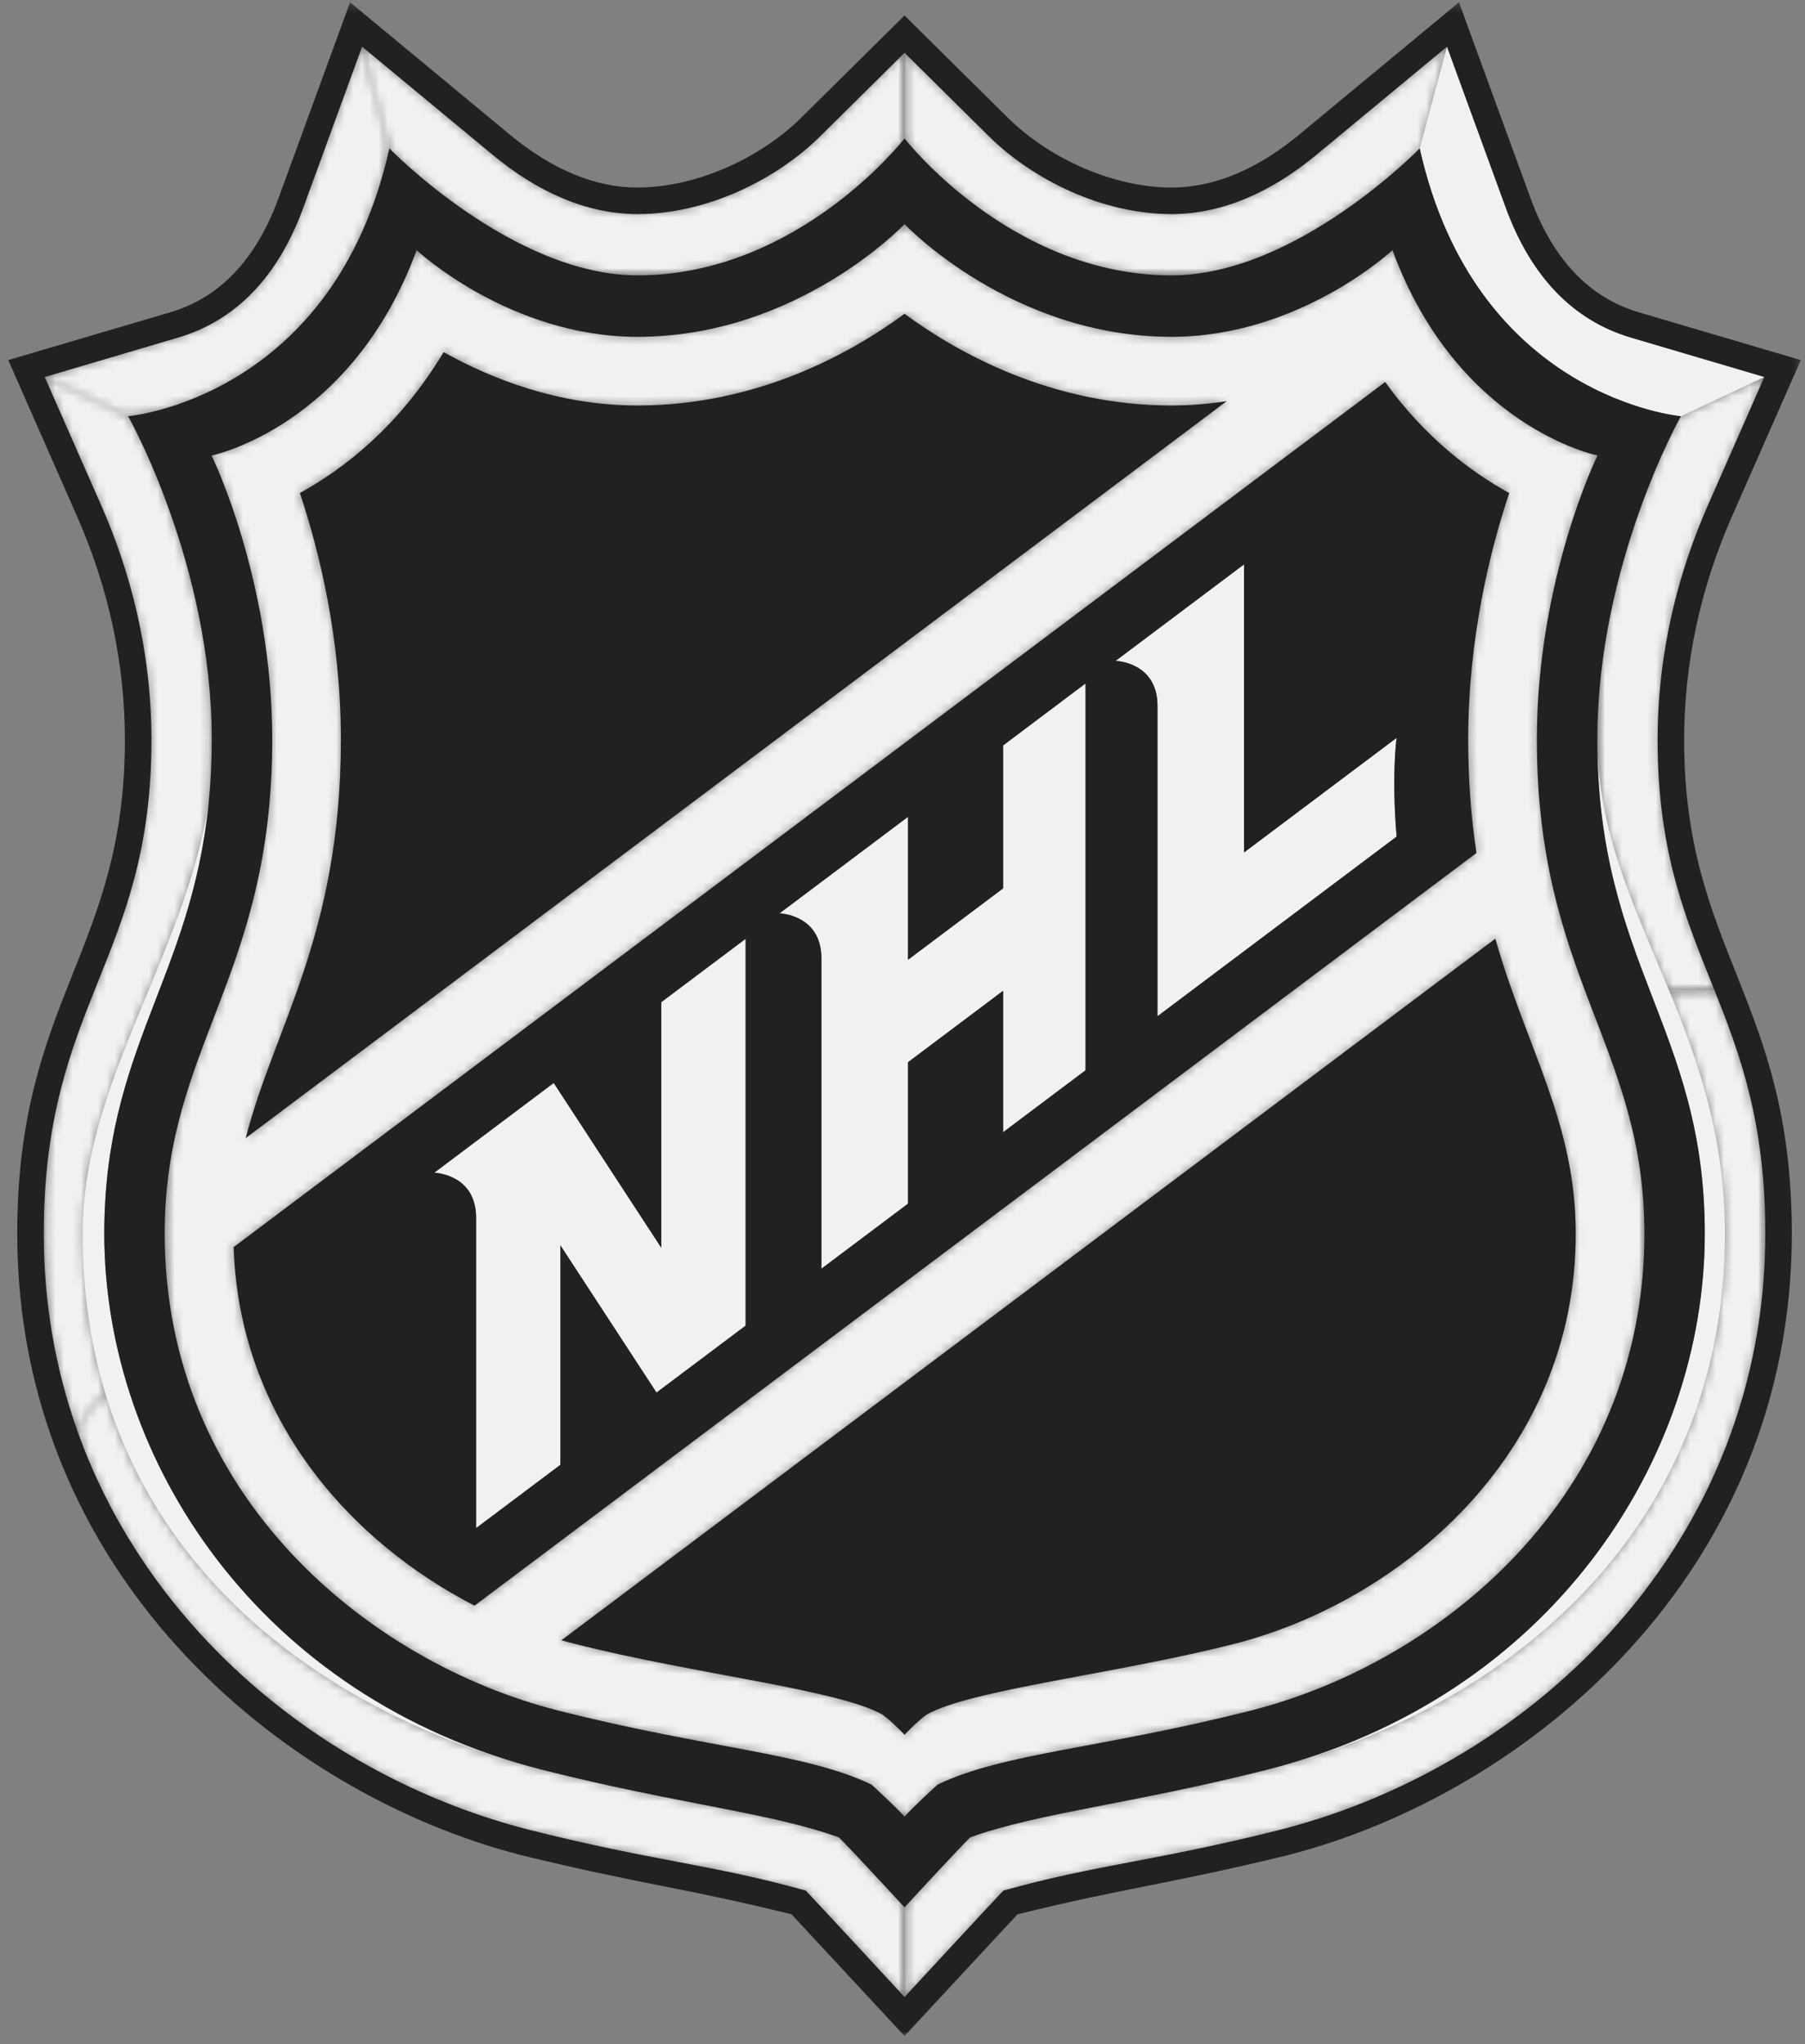 <svg width="212" height="240" viewBox="0 0 212 240" fill="none" xmlns="http://www.w3.org/2000/svg">
<rect x="0" y="0" width="212" height="240" fill="#808080" stroke="none"/>
<mask id="mask0_19583_239" style="mask-type:luminance" maskUnits="userSpaceOnUse" x="0" y="0" width="212" height="240">
<path d="M211.763 0.263H0V239.041H211.763V0.263Z" fill="white"/>
</mask>
<g mask="url(#mask0_19583_239)">
<path d="M12.249 144.846C12.249 123.158 22.416 114.912 24.498 94.361C21.641 112.366 9.703 127.129 9.703 144.846C9.703 151.657 10.645 157.865 12.342 163.51C19.841 188.452 42.151 202.335 63.76 207.811C30.479 199.393 12.249 171.459 12.249 144.846Z" fill="#F1F1F1"/>
</g>
<mask id="mask1_19583_239" style="mask-type:luminance" maskUnits="userSpaceOnUse" x="0" y="0" width="212" height="240">
<path d="M211.763 0.263H0V239.041H211.763V0.263Z" fill="white"/>
</mask>
<g mask="url(#mask1_19583_239)">
<path d="M196.083 116.405C192.038 106.59 187.609 97.723 187.609 86.82C187.609 113.218 200.229 120.685 200.229 144.843C200.229 171.456 181.999 199.39 148.718 207.811C178.731 200.218 202.594 178.238 202.594 144.843C202.591 133.526 199.477 124.63 196.083 116.405Z" fill="#F1F1F1"/>
</g>
<mask id="mask2_19583_239" style="mask-type:luminance" maskUnits="userSpaceOnUse" x="0" y="0" width="212" height="240">
<path d="M211.763 0.263H0V239.041H211.763V0.263Z" fill="white"/>
</mask>
<g mask="url(#mask2_19583_239)">
<path d="M191.592 39.645C184.781 37.638 179.827 32.495 176.85 24.36L169.956 5.477L166.749 17.423C173.289 46.765 197.427 48.87 197.427 48.87L207.227 44.26L191.592 39.645Z" fill="#F1F1F1"/>
</g>
<mask id="mask3_19583_239" style="mask-type:luminance" maskUnits="userSpaceOnUse" x="0" y="0" width="212" height="240">
<path d="M211.763 0.263H0V239.041H211.763V0.263Z" fill="white"/>
</mask>
<g mask="url(#mask3_19583_239)">
<path d="M77.668 146.503L65.034 127.151L51.003 137.688C51.003 137.688 55.916 137.826 55.916 142.975V179.411L65.818 171.979V146.214L77.106 163.497L87.571 155.641V110.227L77.668 117.662V146.503Z" fill="#F1F1F1"/>
</g>
<mask id="mask4_19583_239" style="mask-type:luminance" maskUnits="userSpaceOnUse" x="0" y="0" width="212" height="240">
<path d="M211.763 0.263H0V239.041H211.763V0.263Z" fill="white"/>
</mask>
<g mask="url(#mask4_19583_239)">
<path d="M117.815 104.302L106.644 112.688V95.904L91.558 107.232C91.558 107.232 96.474 107.37 96.474 112.516V148.958L106.644 141.322V124.713L117.815 116.327V132.933L127.495 125.661V80.243L117.815 87.521V104.302Z" fill="#F1F1F1"/>
</g>
<mask id="mask5_19583_239" style="mask-type:luminance" maskUnits="userSpaceOnUse" x="0" y="0" width="212" height="240">
<path d="M211.763 0.263H0V239.041H211.763V0.263Z" fill="white"/>
</mask>
<g mask="url(#mask5_19583_239)">
<path d="M146.12 100.083V66.259L131.036 77.587C131.036 77.587 135.952 77.724 135.952 82.873V119.31L164.035 98.222C163.425 90.956 164.035 86.632 164.035 86.632L146.12 100.083Z" fill="#F1F1F1"/>
</g>
<mask id="mask6_19583_239" style="mask-type:luminance" maskUnits="userSpaceOnUse" x="0" y="0" width="212" height="240">
<path d="M211.763 0.263H0V239.041H211.763V0.263Z" fill="white"/>
</mask>
<g mask="url(#mask6_19583_239)">
<mask id="mask7_19583_239" style="mask-type:luminance" maskUnits="userSpaceOnUse" x="5" y="44" width="20" height="124">
<path d="M12.349 163.507C10.652 157.859 9.71 151.654 9.71 144.843C9.71 127.126 21.647 112.36 24.505 94.358C24.741 92.013 24.878 89.523 24.878 86.82C24.878 66.246 15.057 48.87 15.057 48.87L5.257 44.261L11.905 59.359C15.253 66.96 17.793 76.311 17.793 86.876C17.793 112.658 5.146 117.781 5.146 144.843C5.146 153.1 6.552 160.819 9.065 167.919C9.858 166.292 11.025 164.714 12.349 163.507Z" fill="white"/>
</mask>
<g mask="url(#mask7_19583_239)">
<mask id="mask8_19583_239" style="mask-type:luminance" maskUnits="userSpaceOnUse" x="5" y="44" width="20" height="124">
<path d="M24.881 44.256H5.149V167.917H24.881V44.256Z" fill="white"/>
</mask>
<g mask="url(#mask8_19583_239)">
<path d="M24.88 44.257H5.148V167.918H24.88V44.257Z" fill="#F1F1F1"/>
</g>
</g>
</g>
<mask id="mask9_19583_239" style="mask-type:luminance" maskUnits="userSpaceOnUse" x="0" y="0" width="212" height="240">
<path d="M211.763 0.263H0V239.041H211.763V0.263Z" fill="white"/>
</mask>
<g mask="url(#mask9_19583_239)">
<mask id="mask10_19583_239" style="mask-type:luminance" maskUnits="userSpaceOnUse" x="187" y="44" width="21" height="73">
<path d="M197.423 48.867C197.423 48.867 187.605 66.243 187.605 86.817C187.605 97.719 192.038 106.586 196.079 116.401L201.354 116.229C198.085 108.038 194.691 100.227 194.691 86.872C194.691 76.308 197.228 66.957 200.581 59.355L207.226 44.257L197.423 48.867Z" fill="white"/>
</mask>
<g mask="url(#mask10_19583_239)">
<mask id="mask11_19583_239" style="mask-type:luminance" maskUnits="userSpaceOnUse" x="187" y="44" width="21" height="73">
<path d="M207.224 44.257H187.604V116.398H207.224V44.257Z" fill="white"/>
</mask>
<g mask="url(#mask11_19583_239)">
<path d="M207.226 44.257H187.605V116.398H207.226V44.257Z" fill="#F1F1F1"/>
</g>
</g>
</g>
<mask id="mask12_19583_239" style="mask-type:luminance" maskUnits="userSpaceOnUse" x="0" y="0" width="212" height="240">
<path d="M211.763 0.263H0V239.041H211.763V0.263Z" fill="white"/>
</mask>
<g mask="url(#mask12_19583_239)">
<mask id="mask13_19583_239" style="mask-type:luminance" maskUnits="userSpaceOnUse" x="9" y="163" width="98" height="72">
<path d="M98.53 215.728C90.494 212.83 79.58 211.809 63.768 207.815C42.158 202.339 19.849 188.453 12.35 163.514C11.026 164.721 9.86 166.299 9.066 167.926C17.592 191.987 38.928 208.867 61.995 214.801C76.761 218.53 83.636 218.895 94.644 221.977C96.075 223.481 106.246 234.471 106.246 234.471V223.942C106.246 223.939 99.56 216.69 98.53 215.728Z" fill="white"/>
</mask>
<g mask="url(#mask13_19583_239)">
<mask id="mask14_19583_239" style="mask-type:luminance" maskUnits="userSpaceOnUse" x="9" y="163" width="98" height="72">
<path d="M106.25 163.51H9.07V234.468H106.25V163.51Z" fill="white"/>
</mask>
<g mask="url(#mask14_19583_239)">
<path d="M106.248 163.511H9.068V234.468H106.248V163.511Z" fill="#F1F1F1"/>
</g>
</g>
</g>
<mask id="mask15_19583_239" style="mask-type:luminance" maskUnits="userSpaceOnUse" x="0" y="0" width="212" height="240">
<path d="M211.763 0.263H0V239.041H211.763V0.263Z" fill="white"/>
</mask>
<g mask="url(#mask15_19583_239)">
<mask id="mask16_19583_239" style="mask-type:luminance" maskUnits="userSpaceOnUse" x="19" y="26" width="175" height="188">
<path d="M163.549 29.366C163.549 29.366 152.649 39.54 137.604 39.54C118.759 39.54 106.244 26.308 106.244 26.308C106.244 26.308 93.729 39.543 74.884 39.543C59.838 39.543 48.939 29.369 48.939 29.369C41.285 50.162 24.857 53.478 24.857 53.478C24.857 53.478 31.977 67.99 31.977 86.82C31.977 114.766 19.349 122.843 19.349 144.843C19.349 175.602 43.317 195.185 65.539 200.824C83.139 205.291 94.642 205.801 102.369 209.528C102.369 209.528 105.179 212.1 106.244 213.281C107.308 212.1 110.119 209.528 110.119 209.528C117.846 205.801 129.352 205.291 146.949 200.824C169.171 195.182 193.139 175.602 193.139 144.843C193.139 122.843 180.51 114.766 180.51 86.82C180.51 67.99 187.631 53.478 187.631 53.478C187.631 53.478 171.203 50.159 163.549 29.366ZM40.042 86.82C40.042 74.874 37.453 64.558 35.225 57.883C40.413 55.038 46.924 50.005 52.111 41.342C57.686 44.462 65.594 47.608 74.884 47.608C88.959 47.608 99.954 41.467 106.244 36.846C112.533 41.467 123.532 47.608 137.604 47.608C139.852 47.608 142.018 47.421 144.086 47.098L28.866 133.623C32.187 120.6 40.042 109.823 40.042 86.82ZM185.074 144.843C185.074 170.937 164.278 188.091 144.966 193.007C131.026 196.552 113.974 198.378 108.821 201.317C107.661 202.165 106.241 203.676 106.241 203.676C106.241 203.676 104.821 202.165 103.66 201.317C98.511 198.378 81.459 196.552 67.518 193.007C66.994 192.875 66.469 192.727 65.941 192.581L175.623 110.208C179.367 123.274 185.074 131.835 185.074 144.843ZM172.442 86.82C172.442 91.783 172.81 96.174 173.416 100.143L55.738 188.516C40.993 180.938 28.087 166.394 27.44 146.42L162.689 44.85C167.404 51.399 172.821 55.443 177.262 57.88C175.034 64.555 172.442 74.871 172.442 86.82Z" fill="white"/>
</mask>
<g mask="url(#mask16_19583_239)">
<mask id="mask17_19583_239" style="mask-type:luminance" maskUnits="userSpaceOnUse" x="19" y="26" width="175" height="188">
<path d="M193.143 26.311H19.35V213.287H193.143V26.311Z" fill="white"/>
</mask>
<g mask="url(#mask17_19583_239)">
<path d="M280.991 151.774L76.523 294.942L-68.502 87.823L135.963 -55.347L280.991 151.774Z" fill="#F1F1F1"/>
</g>
</g>
</g>
<mask id="mask18_19583_239" style="mask-type:luminance" maskUnits="userSpaceOnUse" x="0" y="0" width="212" height="240">
<path d="M211.763 0.263H0V239.041H211.763V0.263Z" fill="white"/>
</mask>
<g mask="url(#mask18_19583_239)">
<mask id="mask19_19583_239" style="mask-type:luminance" maskUnits="userSpaceOnUse" x="42" y="5" width="65" height="28">
<path d="M74.875 32.328C93.79 32.328 106.235 16.253 106.235 16.253V6.196L96.335 15.991C91.247 21.026 83.1 25.132 74.875 25.132C68.734 25.132 62.955 22.394 57.896 18.207L42.523 5.476L45.728 17.422C45.728 17.419 60.202 32.328 74.875 32.328Z" fill="white"/>
</mask>
<g mask="url(#mask19_19583_239)">
<mask id="mask20_19583_239" style="mask-type:luminance" maskUnits="userSpaceOnUse" x="42" y="5" width="65" height="28">
<path d="M106.234 5.474H42.523V32.326H106.234V5.474Z" fill="white"/>
</mask>
<g mask="url(#mask20_19583_239)">
<path d="M106.234 5.475H42.523V32.327H106.234V5.475Z" fill="#F1F1F1"/>
</g>
</g>
</g>
<mask id="mask21_19583_239" style="mask-type:luminance" maskUnits="userSpaceOnUse" x="0" y="0" width="212" height="240">
<path d="M211.763 0.263H0V239.041H211.763V0.263Z" fill="white"/>
</mask>
<g mask="url(#mask21_19583_239)">
<mask id="mask22_19583_239" style="mask-type:luminance" maskUnits="userSpaceOnUse" x="106" y="116" width="102" height="119">
<path d="M202.586 144.848C202.586 178.243 178.722 200.22 148.709 207.816C132.9 211.81 121.983 212.831 113.947 215.729C112.917 216.692 106.231 223.94 106.231 223.94V234.47C106.231 234.47 116.399 223.477 117.834 221.975C128.838 218.893 135.716 218.529 150.482 214.799C180.346 207.11 207.327 181.083 207.327 144.848C207.327 131.803 204.388 123.857 201.343 116.235L196.069 116.407C199.471 124.635 202.586 133.532 202.586 144.848Z" fill="white"/>
</mask>
<g mask="url(#mask22_19583_239)">
<mask id="mask23_19583_239" style="mask-type:luminance" maskUnits="userSpaceOnUse" x="106" y="116" width="102" height="119">
<path d="M207.334 116.237H106.235V234.471H207.334V116.237Z" fill="white"/>
</mask>
<g mask="url(#mask23_19583_239)">
<path d="M207.334 116.236H106.235V234.47H207.334V116.236Z" fill="#F1F1F1"/>
</g>
</g>
</g>
<mask id="mask24_19583_239" style="mask-type:luminance" maskUnits="userSpaceOnUse" x="0" y="0" width="212" height="240">
<path d="M211.763 0.263H0V239.041H211.763V0.263Z" fill="white"/>
</mask>
<g mask="url(#mask24_19583_239)">
<mask id="mask25_19583_239" style="mask-type:luminance" maskUnits="userSpaceOnUse" x="106" y="5" width="64" height="28">
<path d="M137.592 32.328C152.262 32.328 166.739 17.422 166.739 17.422L169.947 5.476L154.571 18.207C149.515 22.394 143.733 25.132 137.595 25.132C129.373 25.132 121.229 21.026 116.138 15.991L106.235 6.196V16.253C106.232 16.25 118.68 32.328 137.592 32.328Z" fill="white"/>
</mask>
<g mask="url(#mask25_19583_239)">
<mask id="mask26_19583_239" style="mask-type:luminance" maskUnits="userSpaceOnUse" x="106" y="5" width="64" height="28">
<path d="M169.949 5.474H106.234V32.326H169.949V5.474Z" fill="white"/>
</mask>
<g mask="url(#mask26_19583_239)">
<path d="M169.949 5.475H106.234V32.327H169.949V5.475Z" fill="#F1F1F1"/>
</g>
</g>
</g>
<mask id="mask27_19583_239" style="mask-type:luminance" maskUnits="userSpaceOnUse" x="0" y="0" width="212" height="240">
<path d="M211.763 0.263H0V239.041H211.763V0.263Z" fill="white"/>
</mask>
<g mask="url(#mask27_19583_239)">
<mask id="mask28_19583_239" style="mask-type:luminance" maskUnits="userSpaceOnUse" x="5" y="5" width="41" height="44">
<path d="M45.731 17.423L42.526 5.477L35.63 24.36C32.659 32.495 27.699 37.639 20.891 39.645L5.25 44.261L15.05 48.871C15.05 48.871 39.191 46.768 45.731 17.423Z" fill="white"/>
</mask>
<g mask="url(#mask28_19583_239)">
<mask id="mask29_19583_239" style="mask-type:luminance" maskUnits="userSpaceOnUse" x="5" y="5" width="41" height="44">
<path d="M45.737 5.476H5.257V48.867H45.737V5.476Z" fill="white"/>
</mask>
<g mask="url(#mask29_19583_239)">
<path d="M45.736 5.477H5.255V48.867H45.736V5.477Z" fill="#F1F1F1"/>
</g>
</g>
</g>
<mask id="mask30_19583_239" style="mask-type:luminance" maskUnits="userSpaceOnUse" x="0" y="0" width="212" height="240">
<path d="M211.763 0.263H0V239.041H211.763V0.263Z" fill="white"/>
</mask>
<g mask="url(#mask30_19583_239)">
<path d="M203.428 60.618L211.507 42.277L192.464 36.661C186.659 34.947 182.39 30.448 179.771 23.292L171.359 0.266L152.587 15.81C147.61 19.93 142.568 22.018 137.597 22.018C130.951 22.018 123.385 18.784 118.326 13.778L106.237 1.817L94.148 13.778C89.086 18.784 81.522 22.018 74.877 22.018C69.905 22.018 64.864 19.93 59.886 15.81L41.114 0.266L32.702 23.292C30.089 30.448 25.818 34.947 20.009 36.661L0.969 42.277L9.046 60.618C12.778 69.086 14.667 77.921 14.667 86.878C14.667 111.672 2.024 117.311 2.024 144.845C2.024 184.515 32.702 210.475 61.207 217.811C75.609 221.316 79.962 221.552 92.967 224.757C94.031 225.903 106.237 239.042 106.237 239.042C106.237 239.042 118.445 225.9 119.507 224.757C132.511 221.552 136.865 221.316 151.266 217.811C179.768 210.472 210.452 184.515 210.452 144.845C210.452 117.311 197.806 111.672 197.806 86.878C197.806 77.918 199.698 69.086 203.428 60.618ZM201.354 116.232C204.399 123.851 207.338 131.8 207.338 144.845C207.338 181.083 180.357 207.11 150.493 214.796C135.728 218.526 128.849 218.89 117.845 221.972C116.41 223.477 106.242 234.467 106.242 234.467C106.242 234.467 96.072 223.474 94.64 221.972C83.633 218.89 76.757 218.526 61.992 214.796C38.924 208.863 17.589 191.983 9.063 167.921C6.547 160.821 5.141 153.103 5.141 144.845C5.141 117.783 17.787 112.657 17.787 86.878C17.787 76.314 15.248 66.963 11.9 59.361L5.252 44.263L20.893 39.647C27.701 37.641 32.661 32.498 35.632 24.362L42.528 5.479L57.901 18.21C62.96 22.397 68.739 25.135 74.88 25.135C83.105 25.135 91.252 21.029 96.34 15.994L106.24 6.199L116.142 15.994C121.233 21.029 129.377 25.135 137.6 25.135C143.737 25.135 149.519 22.397 154.576 18.21L169.951 5.479L176.844 24.362C179.821 32.498 184.775 37.641 191.586 39.647L207.224 44.263L200.579 59.361C197.229 66.963 194.689 76.314 194.689 86.878C194.692 100.233 198.086 108.041 201.354 116.232Z" fill="#232021"/>
</g>
<mask id="mask31_19583_239" style="mask-type:luminance" maskUnits="userSpaceOnUse" x="0" y="0" width="212" height="240">
<path d="M211.763 0.263H0V239.041H211.763V0.263Z" fill="white"/>
</mask>
<g mask="url(#mask31_19583_239)">
<path d="M197.424 48.871C197.424 48.871 173.286 46.765 166.746 17.423C166.746 17.423 152.269 32.329 137.599 32.329C118.687 32.329 106.239 16.254 106.239 16.254C106.239 16.254 93.795 32.329 74.879 32.329C60.207 32.329 45.733 17.423 45.733 17.423C39.192 46.768 15.052 48.871 15.052 48.871C15.052 48.871 24.873 66.246 24.873 86.82C24.873 89.523 24.736 92.013 24.5 94.358C22.418 114.912 12.25 123.155 12.25 144.843C12.25 171.456 30.48 199.389 63.761 207.81C79.574 211.805 90.488 212.826 98.524 215.724C99.553 216.686 106.239 223.935 106.239 223.935C106.239 223.935 112.925 216.686 113.955 215.724C121.991 212.826 132.908 211.805 148.717 207.81C181.999 199.389 200.229 171.456 200.229 144.843C200.229 120.685 187.609 113.215 187.609 86.82C187.606 66.246 197.424 48.871 197.424 48.871ZM193.135 144.846C193.135 175.605 169.166 195.188 146.945 200.827C129.347 205.294 117.844 205.804 110.115 209.531C110.115 209.531 107.304 212.103 106.239 213.283C105.175 212.103 102.364 209.531 102.364 209.531C94.637 205.804 83.134 205.294 65.534 200.827C43.312 195.185 19.344 175.605 19.344 144.846C19.344 122.846 31.973 114.769 31.973 86.823C31.973 67.993 24.852 53.48 24.852 53.48C24.852 53.48 41.28 50.165 48.934 29.372C48.934 29.372 59.834 39.546 74.879 39.546C93.725 39.546 106.239 26.314 106.239 26.314C106.239 26.314 118.754 39.546 137.599 39.546C152.645 39.546 163.545 29.372 163.545 29.372C171.199 50.165 187.627 53.48 187.627 53.48C187.627 53.48 180.506 67.993 180.506 86.823C180.506 114.769 193.135 122.846 193.135 144.846Z" fill="#232021"/>
</g>
<mask id="mask32_19583_239" style="mask-type:luminance" maskUnits="userSpaceOnUse" x="0" y="0" width="212" height="240">
<path d="M211.763 0.263H0V239.041H211.763V0.263Z" fill="white"/>
</mask>
<g mask="url(#mask32_19583_239)">
<path d="M137.599 47.607C123.527 47.607 112.529 41.466 106.239 36.844C99.95 41.466 88.954 47.607 74.879 47.607C65.589 47.607 57.682 44.46 52.106 41.34C46.919 50.004 40.408 55.036 35.221 57.882C37.449 64.556 40.038 74.873 40.038 86.819C40.038 109.822 32.182 120.602 28.861 133.624L144.081 47.099C142.014 47.42 139.847 47.607 137.599 47.607Z" fill="#232021"/>
</g>
<mask id="mask33_19583_239" style="mask-type:luminance" maskUnits="userSpaceOnUse" x="0" y="0" width="212" height="240">
<path d="M211.763 0.263H0V239.041H211.763V0.263Z" fill="white"/>
</mask>
<g mask="url(#mask33_19583_239)">
<path d="M172.442 86.822C172.442 74.876 175.034 64.56 177.261 57.885C172.821 55.448 167.403 51.403 162.688 44.854L27.439 146.422C28.087 166.396 40.992 180.94 55.738 188.518L173.415 100.145C172.809 96.176 172.442 91.785 172.442 86.822ZM87.573 155.642L77.108 163.497L65.821 146.215V171.979L55.919 179.412V142.976C55.919 137.826 51.005 137.689 51.005 137.689L65.036 127.151L77.671 146.504V117.663L87.573 110.228V155.642ZM127.5 125.658L117.819 132.93V116.325L106.648 124.711V141.319L96.478 148.956V112.517C96.478 107.37 91.562 107.233 91.562 107.233L106.648 95.905V112.689L117.819 104.303V87.522L127.5 80.244V125.658ZM164.032 98.226L135.95 119.313V82.877C135.95 77.728 131.034 77.591 131.034 77.591L146.117 66.263V100.086L164.032 86.635C164.032 86.635 163.423 90.96 164.032 98.226Z" fill="#232021"/>
</g>
<mask id="mask34_19583_239" style="mask-type:luminance" maskUnits="userSpaceOnUse" x="0" y="0" width="212" height="240">
<path d="M211.763 0.263H0V239.041H211.763V0.263Z" fill="white"/>
</mask>
<g mask="url(#mask34_19583_239)">
<path d="M65.941 192.58C66.469 192.729 66.994 192.878 67.519 193.006C81.46 196.552 98.511 198.377 103.661 201.316C104.821 202.165 106.241 203.675 106.241 203.675C106.241 203.675 107.661 202.165 108.822 201.316C113.974 198.377 131.023 196.552 144.967 193.006C164.278 188.09 185.074 170.939 185.074 144.842C185.074 131.835 179.368 123.277 175.627 110.208L65.941 192.58Z" fill="#232021"/>
</g>
</svg>
